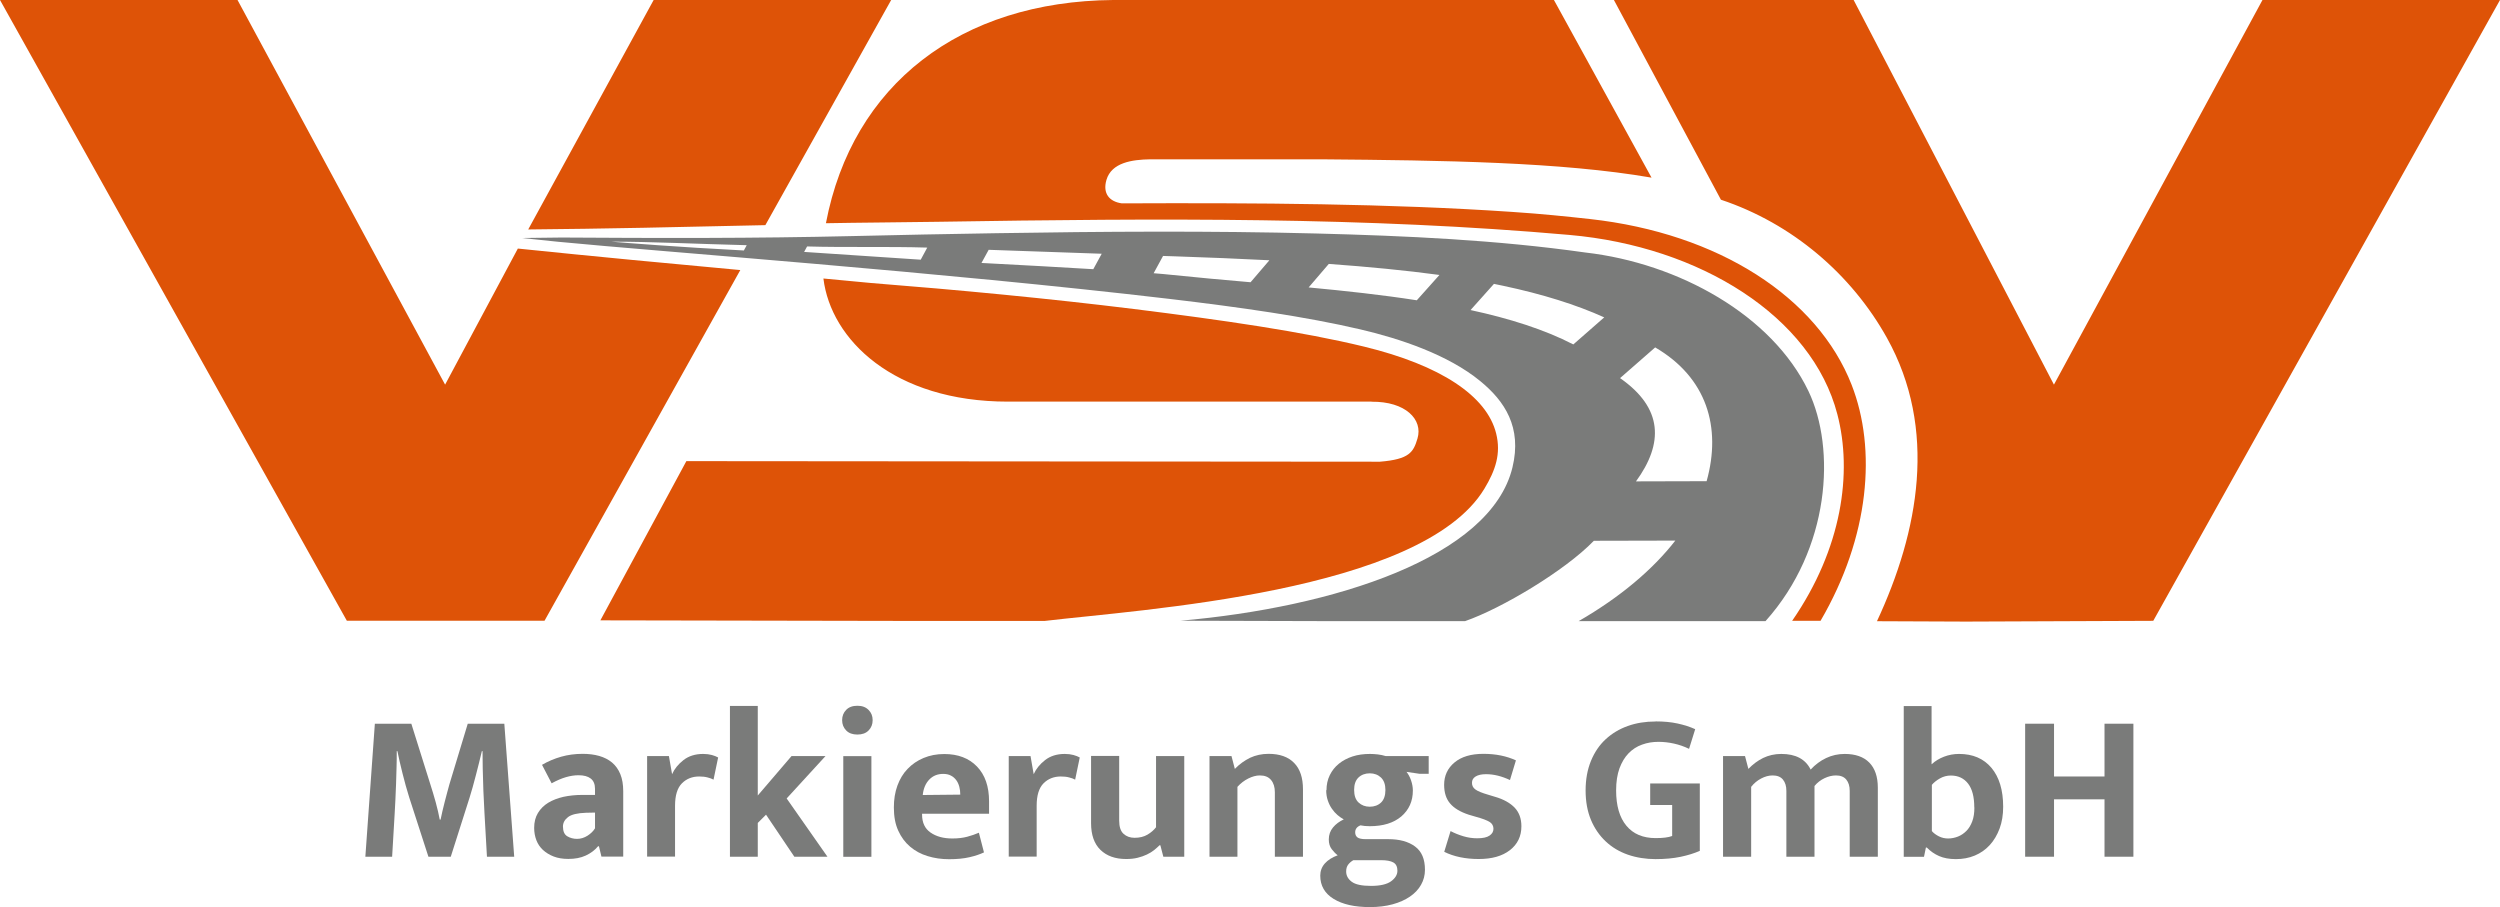 <?xml version="1.0" encoding="UTF-8"?> <svg xmlns="http://www.w3.org/2000/svg" id="Ebene_1" data-name="Ebene 1" viewBox="0 0 260.5 94.51"><defs><style> .cls-1, .cls-2 { fill: #7a7b7a; } .cls-2, .cls-3 { fill-rule: evenodd; } .cls-3 { fill: #de5307; } </style></defs><g><path class="cls-1" d="m39.05,75.41h3.81l1.98,6.31c.09.28.18.58.28.9.1.32.19.65.28.97.09.32.17.64.24.95.07.31.13.59.18.86h.09c.04-.23.1-.51.18-.83s.15-.64.24-.98c.09-.34.18-.67.26-.99s.17-.62.24-.88l1.91-6.31h3.81l1.03,13.86h-2.84l-.26-4.58c-.09-1.53-.15-3.07-.18-4.62l-.02-1.8h-.07c-.19.81-.4,1.65-.63,2.53-.23.88-.44,1.65-.65,2.31l-1.96,6.16h-2.33l-2-6.18c-.25-.79-.48-1.63-.7-2.51-.22-.88-.4-1.65-.53-2.31h-.07c0,.53,0,1.08-.02,1.66-.01.58-.03,1.15-.05,1.73-.02.57-.04,1.13-.07,1.68-.02.55-.05,1.05-.08,1.51l-.26,4.42h-2.79l.99-13.86Z"></path><path class="cls-1" d="m56.47,79.7c.63-.37,1.3-.65,2-.85.7-.2,1.45-.3,2.24-.3.63,0,1.21.07,1.73.22s.97.38,1.34.69.66.72.86,1.21.3,1.08.3,1.77v6.82h-2.27l-.26-1.08h-.09c-.34.41-.77.73-1.29.97s-1.12.35-1.81.35c-.57,0-1.08-.08-1.52-.25-.44-.17-.81-.4-1.12-.68-.31-.29-.54-.63-.69-1.02-.15-.4-.23-.82-.23-1.28,0-.6.13-1.12.39-1.55.26-.43.61-.79,1.07-1.07.46-.28.99-.48,1.59-.62.61-.13,1.27-.2,1.97-.2h1.32v-.64c0-.48-.15-.84-.45-1.07-.3-.23-.72-.34-1.27-.34-.43,0-.86.07-1.31.2s-.94.34-1.49.64l-1.01-1.94Zm5.54,4.97l-.95.02c-.89.03-1.52.18-1.87.45-.35.27-.53.6-.53.98,0,.5.15.84.45,1.02.3.18.64.27,1.02.27s.74-.11,1.09-.33c.34-.22.61-.48.78-.77v-1.65Z"></path><path class="cls-1" d="m67.43,89.27v-10.49h2.27l.33,1.89c.25-.56.65-1.05,1.19-1.47.54-.42,1.22-.64,2.05-.64.34,0,.64.04.9.11.26.07.48.16.66.26l-.48,2.31c-.16-.09-.37-.17-.62-.23-.25-.07-.54-.1-.88-.1-.72,0-1.32.24-1.79.71-.48.48-.72,1.26-.72,2.34v5.3h-2.9Z"></path><path class="cls-1" d="m78.96,85.75v3.52h-2.9v-15.71h2.9v9.33l3.52-4.11h3.54l-4.05,4.42,4.25,6.07h-3.45l-2.95-4.38-.86.86Z"></path><path class="cls-1" d="m89.34,76.54c-.5,0-.89-.14-1.17-.43-.28-.29-.42-.64-.42-1.07s.14-.78.42-1.07c.28-.29.67-.43,1.17-.43s.87.14,1.16.43.43.64.43,1.07-.14.78-.42,1.07c-.28.29-.67.43-1.17.43Zm-1.47,12.74v-10.49h2.93v10.49h-2.93Z"></path><path class="cls-1" d="m103.05,84.79h-6.97v.09c0,.84.29,1.46.88,1.87.59.41,1.34.62,2.27.62.59,0,1.1-.06,1.55-.18s.85-.26,1.22-.42l.53,2.05c-.4.19-.89.36-1.5.5-.6.14-1.31.21-2.13.21s-1.54-.11-2.23-.32c-.7-.21-1.31-.54-1.83-.98-.52-.44-.94-1-1.24-1.67-.31-.67-.46-1.48-.46-2.42,0-.84.12-1.59.37-2.28.25-.68.6-1.27,1.07-1.75.46-.48,1.01-.86,1.66-1.13.65-.27,1.36-.41,2.16-.41,1.42,0,2.56.43,3.4,1.3.84.87,1.26,2.08,1.26,3.63v1.3Zm-2.99-2c0-.28-.03-.55-.1-.81-.07-.26-.17-.49-.32-.69s-.33-.36-.55-.47c-.22-.12-.49-.18-.81-.18-.59,0-1.07.2-1.45.59-.38.4-.61.93-.68,1.61l3.92-.04Z"></path><path class="cls-1" d="m105.11,89.27v-10.49h2.27l.33,1.89c.25-.56.65-1.05,1.19-1.47.54-.42,1.22-.64,2.05-.64.34,0,.64.04.9.11.26.07.48.16.66.26l-.48,2.31c-.16-.09-.37-.17-.62-.23-.25-.07-.54-.1-.88-.1-.72,0-1.32.24-1.79.71-.48.48-.72,1.26-.72,2.34v5.3h-2.9Z"></path><path class="cls-1" d="m120.47,78.78h2.93v10.49h-2.18l-.31-1.19h-.09c-.16.16-.35.33-.56.5-.21.17-.46.32-.75.46-.29.14-.61.25-.97.34-.36.09-.76.13-1.2.13-1.13,0-2.02-.32-2.67-.95s-.98-1.56-.98-2.79v-7h2.93v6.75c0,.63.15,1.09.45,1.36.3.28.69.42,1.15.42.53,0,.98-.11,1.35-.33s.67-.48.89-.77v-7.44Z"></path><path class="cls-1" d="m128.96,89.27h-2.93v-10.49h2.29l.35,1.34c.48-.5,1.02-.88,1.59-1.16.58-.27,1.22-.41,1.93-.41,1.16,0,2.05.32,2.66.95.62.63.92,1.55.92,2.75v7.02h-2.93v-6.71c0-.54-.13-.97-.4-1.29s-.65-.47-1.17-.47c-.38,0-.78.11-1.2.32-.42.21-.8.5-1.13.87v7.28Z"></path><path class="cls-1" d="m138.22,82.34c0-.57.11-1.09.34-1.56s.54-.87.95-1.2.88-.58,1.43-.76,1.16-.26,1.82-.26c.25,0,.52.02.81.05.29.04.56.09.81.17h4.49v1.85h-.95l-1.36-.2c.19.24.35.53.47.88.12.35.19.7.19,1.06,0,1.11-.4,2.01-1.2,2.7-.8.68-1.9,1.02-3.29,1.02-.37,0-.69-.03-.97-.09-.37.15-.55.39-.55.73,0,.23.08.41.24.53.16.12.45.18.86.18h2.35c1.16,0,2.09.25,2.78.76.7.51,1.04,1.32,1.04,2.43,0,.57-.14,1.1-.41,1.57-.27.48-.66.89-1.16,1.23s-1.1.61-1.8.8c-.7.19-1.49.29-2.35.29-1.6,0-2.86-.28-3.79-.85s-1.4-1.38-1.4-2.43c0-.48.16-.91.48-1.27.32-.36.77-.64,1.34-.85-.21-.15-.41-.36-.62-.63-.21-.27-.31-.61-.31-1.02,0-.48.15-.9.44-1.25.29-.35.67-.63,1.12-.84-.22-.12-.44-.27-.65-.45-.21-.18-.41-.4-.58-.65-.18-.25-.32-.54-.43-.86-.11-.32-.17-.68-.17-1.08Zm2.82,7.28c-.22.12-.4.27-.55.46s-.22.43-.22.73c0,.42.19.78.58,1.07s1.06.43,2.01.43,1.65-.16,2.09-.48c.44-.32.66-.69.66-1.1s-.14-.7-.42-.86c-.28-.16-.71-.24-1.3-.24h-2.86Zm3.32-7.3c0-.57-.15-1-.46-1.3-.31-.29-.7-.44-1.17-.44s-.88.15-1.18.44c-.3.29-.45.72-.45,1.28,0,.59.15,1.03.46,1.32.31.29.7.44,1.17.44s.88-.15,1.18-.44c.3-.29.45-.73.45-1.3Z"></path><path class="cls-1" d="m157.36,81.29c-.87-.41-1.7-.62-2.51-.62-.47,0-.83.08-1.09.24-.26.16-.38.38-.38.66s.11.51.34.68c.23.18.69.37,1.38.57l.66.2c.91.26,1.6.65,2.07,1.14.47.5.7,1.14.7,1.94,0,1.04-.4,1.87-1.2,2.49-.8.62-1.88.92-3.25.92s-2.59-.25-3.59-.75l.66-2.16c.42.22.87.4,1.34.54s.95.21,1.43.21c.59,0,1.02-.09,1.29-.28.27-.18.41-.42.41-.71s-.13-.55-.4-.71c-.26-.17-.76-.36-1.5-.56l-.68-.2c-.88-.29-1.53-.68-1.94-1.17-.41-.48-.62-1.13-.62-1.94,0-.95.36-1.73,1.08-2.33.72-.6,1.72-.9,3.01-.9s2.41.23,3.39.68l-.62,2.05Z"></path><path class="cls-1" d="m172.5,75.17c.87,0,1.63.07,2.31.22s1.28.34,1.83.59l-.64,2.05c-.51-.25-1.04-.43-1.58-.55-.54-.12-1.08-.18-1.61-.18-.6,0-1.17.09-1.71.29-.54.19-1,.49-1.4.9-.4.41-.71.93-.95,1.57-.23.64-.35,1.4-.35,2.3,0,1.6.36,2.83,1.07,3.68.71.86,1.73,1.29,3.05,1.29.76,0,1.33-.07,1.72-.22v-3.23h-2.29v-2.24h5.17v7.02c-.57.25-1.24.46-2,.62-.76.16-1.64.24-2.62.24s-1.98-.15-2.87-.46c-.89-.31-1.66-.77-2.31-1.38-.65-.61-1.17-1.36-1.54-2.24-.37-.89-.56-1.91-.56-3.07s.19-2.19.56-3.09c.37-.9.88-1.65,1.53-2.25s1.41-1.06,2.3-1.38c.89-.32,1.85-.47,2.89-.47Z"></path><path class="cls-1" d="m182.47,89.27h-2.93v-10.49h2.29l.35,1.34c.47-.48.98-.87,1.54-1.14s1.19-.42,1.89-.42c1.5,0,2.52.54,3.06,1.63.47-.51,1-.91,1.61-1.2s1.25-.43,1.94-.43c1.11,0,1.97.3,2.56.9.59.6.89,1.47.89,2.62v7.19h-2.93v-6.86c0-.5-.12-.89-.36-1.18s-.6-.43-1.07-.43c-.4,0-.8.1-1.2.29-.4.19-.75.46-1.04.81v7.37h-2.93v-6.86c0-.5-.12-.89-.36-1.18-.24-.29-.6-.43-1.07-.43-.4,0-.8.11-1.2.32-.4.21-.75.5-1.04.87v7.28Z"></path><path class="cls-1" d="m208.73,84.06c0,.84-.12,1.59-.37,2.27-.25.67-.59,1.25-1.03,1.73-.44.48-.96.84-1.56,1.09-.6.25-1.25.37-1.96.37s-1.28-.11-1.76-.32c-.48-.21-.91-.51-1.28-.89h-.09l-.2.97h-2.11v-15.71h2.9v6.07c.37-.34.8-.6,1.29-.79.49-.19,1.02-.29,1.57-.29,1.44,0,2.56.48,3.38,1.45.81.97,1.22,2.32,1.22,4.05Zm-3.01.07c0-1.08-.21-1.91-.64-2.47-.43-.56-1.03-.85-1.8-.85-.41,0-.79.1-1.14.3-.35.2-.63.42-.84.67v4.82c.19.22.44.4.74.55.3.15.62.22.96.22s.69-.07,1.02-.2.62-.33.88-.59c.26-.26.46-.6.61-1s.22-.88.22-1.44Z"></path><path class="cls-1" d="m211.02,89.27v-13.86h3.01v5.5h5.26v-5.5h3.01v13.86h-3.01v-5.98h-5.26v5.98h-3.01Z"></path></g><path class="cls-3" d="m115.99,0h45.93l10.17,18.51c-9.44-1.63-21.67-1.8-34.39-1.91h-17.85c-1.87.03-4.03.33-4.56,2.15-.41,1.42.31,2.26,1.6,2.44,14.09-.06,27.86.02,40.67.89,3.15.21,5.52.46,8.09.74,13.48,1.49,23.74,8.19,27.29,17.28,2.62,6.71,1.88,15.81-3.24,24.59h-2.96c5.21-7.54,6.3-15.44,4.71-21.53-2.65-10.18-14.29-17.48-27.91-18.68-21.19-1.87-42.35-1.75-65.83-1.37-2.82.05-8.75.09-11.65.15C88.82,8.78,100.08.14,115.99,0m26.93,41.85h-37.89c-11.9,0-18.46-6.47-19.23-12.83.43.03,4.55.44,4.98.47,8.99.71,18.49,1.61,27.39,2.71,9.22,1.15,17.53,2.35,23.98,3.92,7.93,1.93,12.78,5.12,13.75,9.05.52,2.09-.06,3.82-1.23,5.76-6.54,10.83-35.95,12.59-45.8,13.77h-14.63l-31.68-.06,8.96-16.59,72.27.06c3.08-.25,3.49-1,3.91-2.41.6-1.99-1.25-3.88-4.78-3.84ZM55.04,23.91L68.11,0h24.75l-13.11,23.46c-8.62.2-16.95.38-24.72.45Zm-8.66,16.17l7.58-14.18c8.15.84,15.87,1.57,23.18,2.24l-20.4,36.54h-20.6L0,0h24.75l21.63,40.08Zm167.64,0L235.75,0h24.75l-36.13,64.69-19.51.08-9.28-.04c4.37-9.39,6.33-20.02,1.04-29.52-3.7-6.64-9.88-11.93-17.3-14.4L168.17,0h24.98s20.87,40.08,20.87,40.08Z"></path><path class="cls-2" d="m168.81,39.4c4.51,3.14,4.53,6.82,1.66,10.76l7.36-.02c1.57-5.62.02-10.8-5.36-13.94l-3.66,3.2Zm-15.57-7.09c4.02.87,7.68,2.02,10.7,3.58l3.22-2.82c-2.92-1.32-6.43-2.42-10.53-3.29l-.96-.2-2.44,2.73Zm-16.88-2.36c3.81.36,7.63.77,11.27,1.34l2.36-2.64c-3.54-.48-7.41-.85-11.53-1.15l-2.1,2.45Zm-16.15-1.48c.78.06,1.37.12,1.76.16,2.67.28,5.48.53,8.34.78l1.96-2.29c-3.16-.16-6.45-.3-9.84-.41l-1.24-.04-.98,1.8Zm-17.94-1.07c4.37.23,8.38.45,11.65.65l.88-1.61-11.78-.41-.75,1.37Zm-18.48-1.15l12.15.81.68-1.26c-4.13-.13-8.43,0-12.52-.12l-.31.57Zm-20.11-1.07c1.38.12,7.03.57,13.83.92l.3-.55c-5.16-.13-9.99-.37-14.13-.37Zm-9.31-.38l3.75.39c10.88,1.06,39.83,3.14,63.69,5.95,7.45.88,14.28,1.86,19.93,3.18,4.15.97,9.15,2.64,12.49,5.38,2.56,2.09,4.38,4.82,3.37,9-2.26,9.38-18.59,14.58-34.6,15.98l14.56.04h15.11c3.8-1.32,10.41-5.26,13.41-8.37l8.49-.02c-2.35,3.02-5.75,5.9-10.07,8.39h19.47c6.75-7.54,7.34-17.97,4.47-23.97-3.78-7.89-13.49-13.32-23.26-14.44-9.21-1.31-18.74-1.74-28.02-1.98-11.11-.29-22.24-.21-33.35-.03-5,.08-10.01.18-15.01.3-10.15.24-20.13.22-30.28.15l-4.14.05Z"></path></svg> 